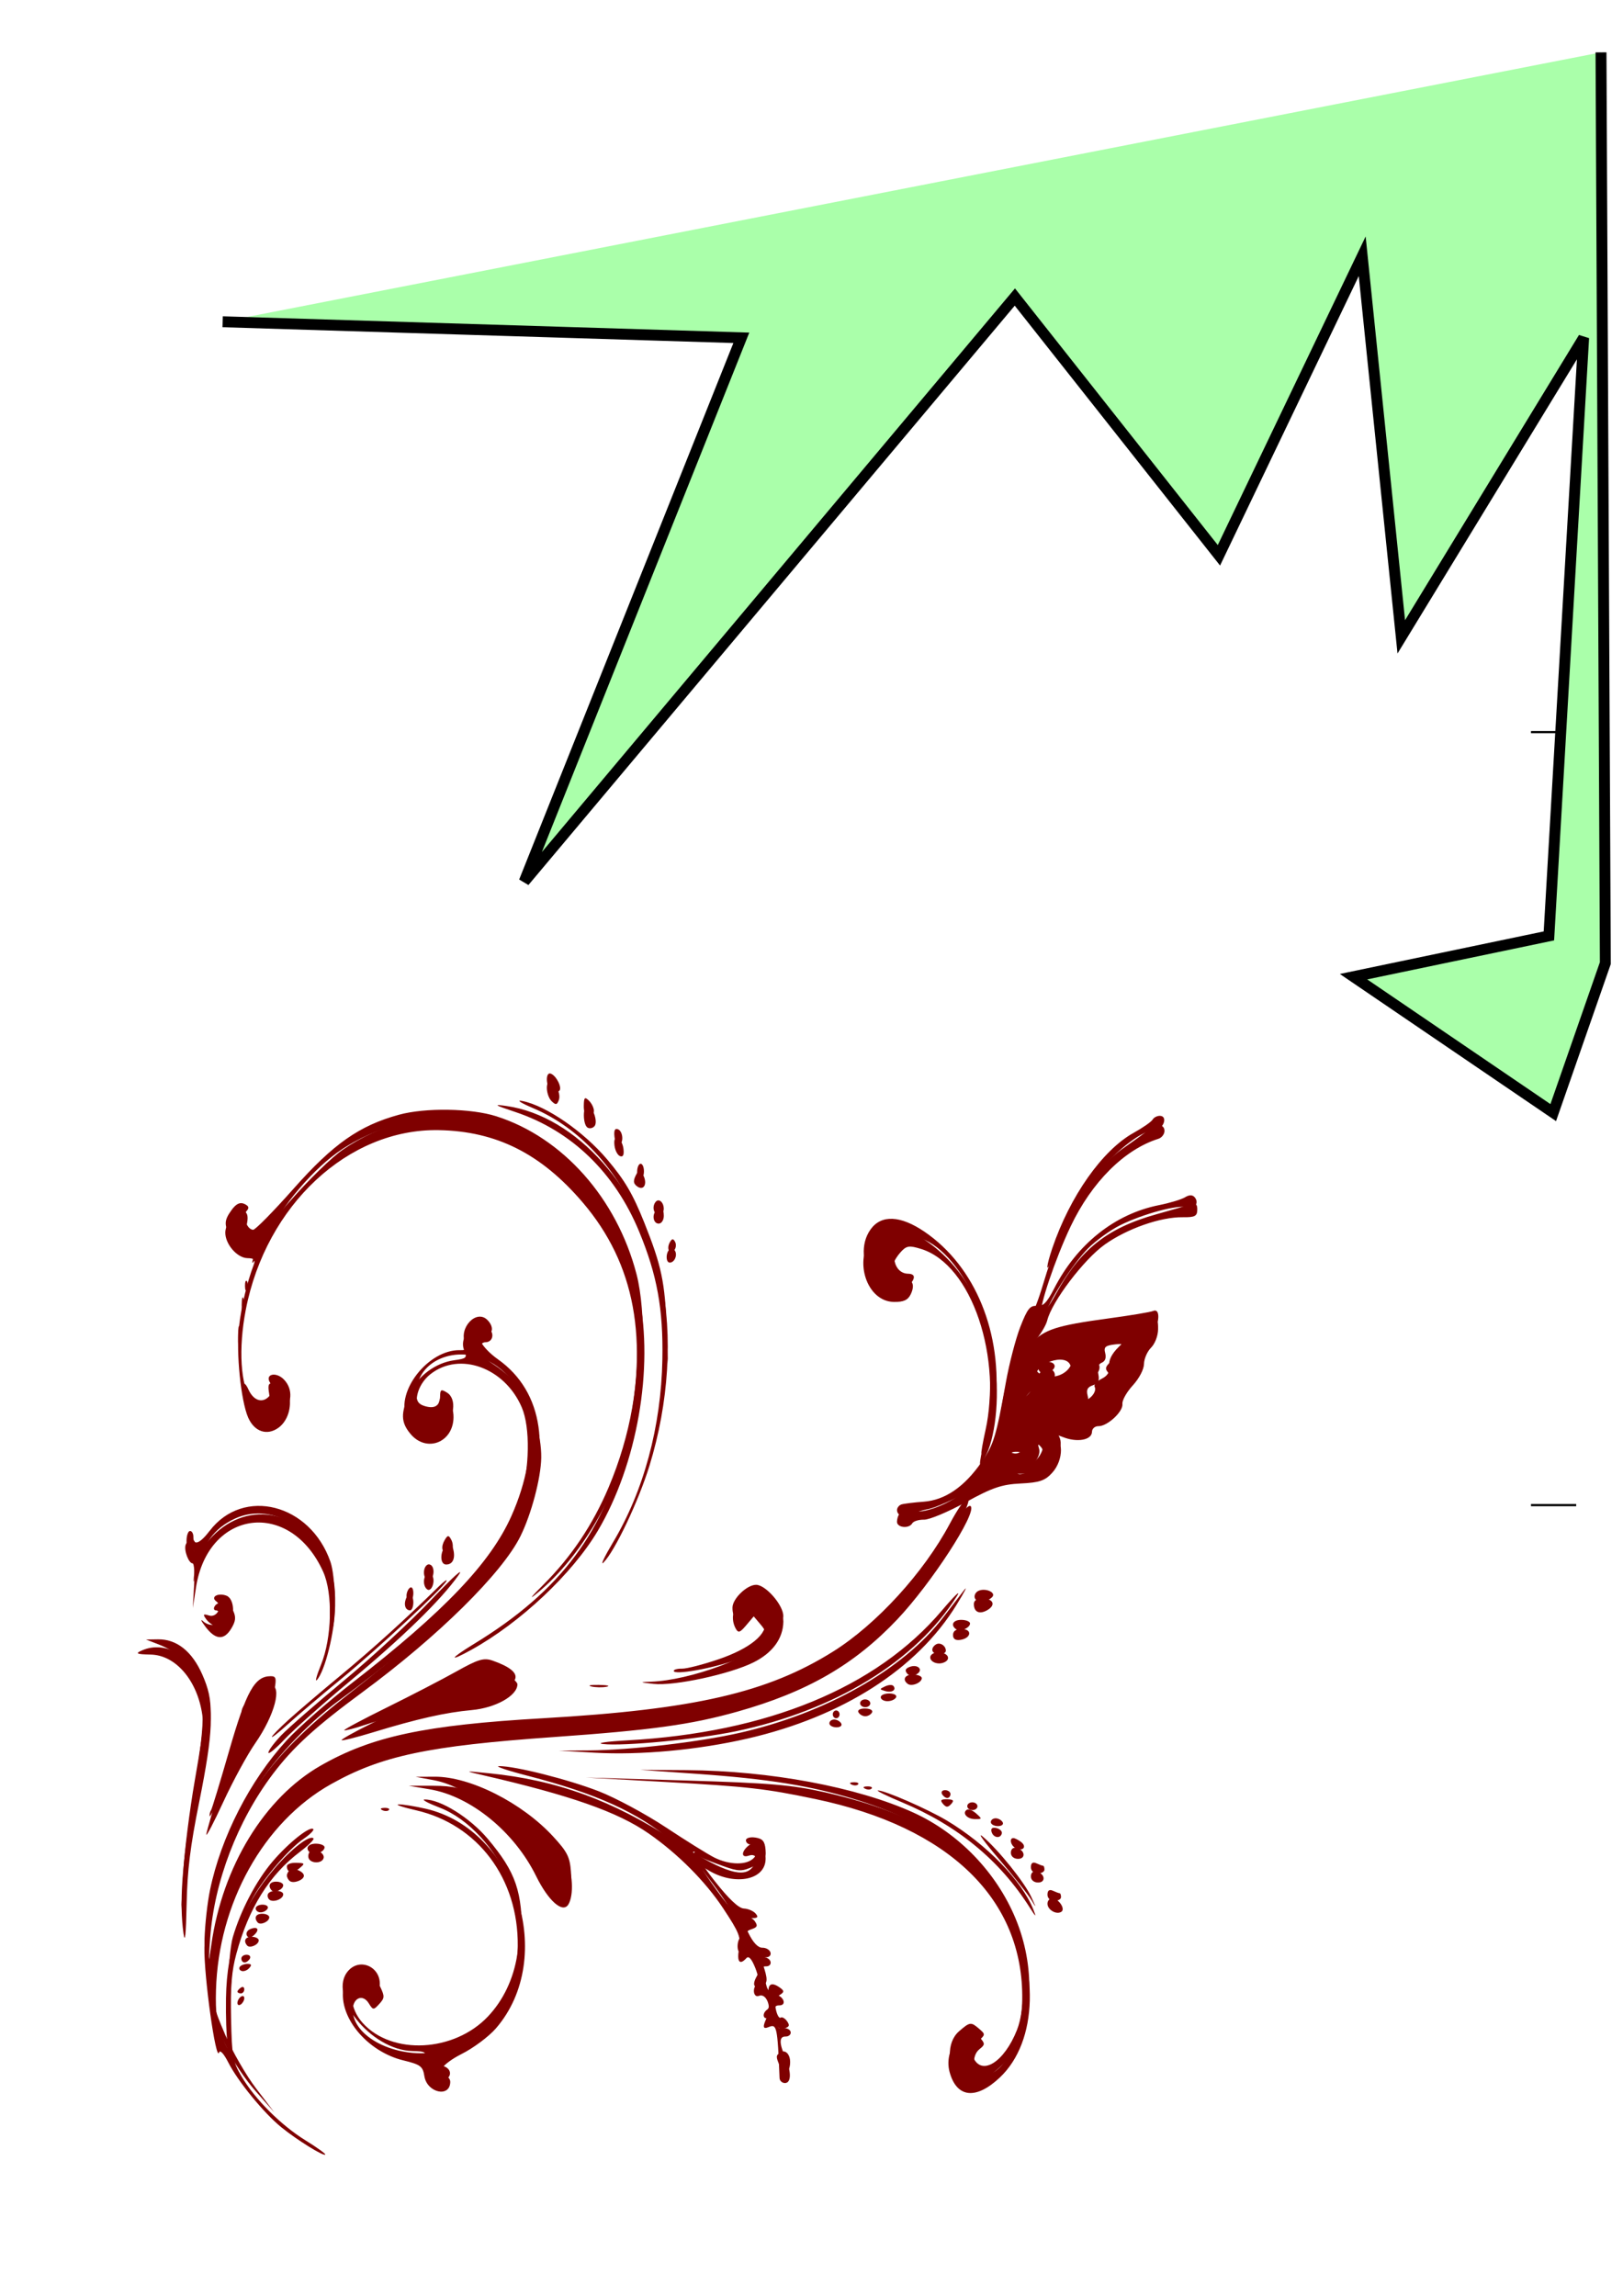 <?xml version="1.0"?><svg width="744.094" height="1052.362" xmlns="http://www.w3.org/2000/svg">
 <title>gty</title>
 <defs>
  <filter id="svg_2_blur" x="-50%" y="-50%" width="200%" height="200%">
   <feGaussianBlur stdDeviation="4.5"/>
  </filter>
 </defs>
 <g>
  <title>Layer 1</title>
  <path id="path3629" d="m722.628,335.593l-20.715,0" stroke-width="1px" stroke="#000000" fill-rule="evenodd" fill="none"/>
  <path d="m722.628,689.923l-20.715,0" id="path3631" stroke-width="1px" stroke="#000000" fill-rule="evenodd" fill="none"/>
  <g id="svg_1">
   <path d="m65.478,756.364c10.165,-4.223 22.225,2.38 27.95,15.304c4.805,10.848 4.36,22.271 -2.124,54.471c-4.107,20.398 -5.416,31.075 -5.743,46.85c-0.289,13.911 -0.743,18.156 -1.423,13.302c-1.962,-14.01 -0.739,-31.49 4.36,-62.323c3.23,-19.532 4.838,-33.717 4.275,-37.733c-2.227,-15.9 -12.183,-27.583 -23.698,-27.81c-6.675,-0.131 -7.334,-0.509 -3.597,-2.062zm19.634,-48.237c0.402,-1.214 1.702,-2.188 2.889,-2.165c1.278,0.025 1.775,1.122 1.22,2.69c-1.542,4.357 1.62,3.061 6.585,-2.699c16.236,-18.84 42.192,-14.571 53.469,8.794c3.81,7.893 4.509,11.326 4.368,21.437c-0.164,11.768 -4.622,29.82 -8.373,33.902c-0.934,1.016 -0.082,-2.12 1.892,-6.968c5.033,-12.364 5.513,-32.626 1.009,-42.638c-15.022,-33.396 -52.745,-28.73 -58.323,7.214l-1.456,9.381l0.59,-10.209c0.325,-5.614 0.032,-10.219 -0.651,-10.233c-1.828,-0.036 -4.065,-5.95 -3.218,-8.506zm8.065,35.07c1.468,1.331 3.736,1.977 5.04,1.435c2.679,-1.113 3.339,-6.41 0.804,-6.46c-0.907,-0.018 -1.204,-0.824 -0.66,-1.791c1.709,-3.037 6.852,-1.8 8.591,2.066c1.297,2.884 1.101,4.656 -0.881,7.981c-3.326,5.579 -7.28,5.331 -11.863,-0.744c-2.036,-2.699 -2.5,-3.818 -1.032,-2.488zm9.578,69.7c4.396,-14.089 8.031,-26.973 8.079,-28.633c0.102,-3.527 9.461,-11.901 13.217,-11.827c5.521,0.108 1.913,13.771 -7.037,26.644c-3.641,5.237 -10.218,17.322 -14.614,26.855c-4.397,9.533 -7.914,16.262 -7.816,14.953c0.098,-1.309 3.775,-13.905 8.17,-27.993zm-5.474,53.25c9.062,-36.886 25.456,-60.594 61.249,-88.577c51.768,-40.471 72.488,-63.705 80.005,-89.711c4.321,-14.952 4.616,-33.548 0.677,-42.748c-7.782,-18.178 -28.455,-25.722 -41.814,-15.259c-5.299,4.151 -7.786,11.354 -5.448,15.782c1.763,3.339 8.08,5.019 8.408,2.236c0.123,-1.043 0.411,-2.693 0.64,-3.666c0.229,-0.974 0.51,-2.195 0.625,-2.717c0.115,-0.52 1.598,-0.063 3.294,1.017c2.02,1.286 3.058,3.782 3.005,7.231c-0.174,11.513 -12.363,16.244 -19.655,7.629c-4.543,-5.367 -4.653,-9.683 -0.474,-18.645c3.73,-7.999 11.917,-14.069 20.52,-15.214c5.429,-0.722 5.971,-1.21 4.637,-4.176c-2.892,-6.432 3.971,-13.835 10.177,-10.976c3.795,1.749 3.316,6.933 -0.638,6.913c-1.271,-0.006 -2.543,1.24 -2.828,2.769c-0.332,1.785 2.213,4.546 7.11,7.715c4.195,2.714 9.723,7.754 12.284,11.201c5.081,6.839 9.238,21.13 9.084,31.237c-0.141,9.337 -4.537,25.92 -9.553,36.039c-8.377,16.901 -37.778,45.918 -72.287,71.341c-21.777,16.044 -31.959,25.348 -41.278,37.717c-16.169,21.462 -26.781,49.236 -28.667,75.031c-0.571,7.805 -0.662,11.798 -0.202,8.875c3.885,-24.717 13.342,-47.643 25.745,-62.411c24.956,-29.714 55.958,-40.045 131.391,-43.783c59.694,-2.959 90.869,-9.599 120.318,-25.629c22.846,-12.436 45.57,-34.858 58.601,-57.825c6.831,-12.039 11.68,-18.472 12.866,-17.071c2.746,3.244 -18.075,35.3 -33.598,51.727c-19.728,20.878 -41.434,33.406 -73.483,42.411c-21.199,5.956 -39.325,8.463 -84.076,11.624c-57.791,4.082 -78.969,8.564 -102.233,21.637c-30.838,17.327 -51.578,54.539 -52.66,94.484c-0.28,10.351 0.373,15.123 2.926,21.387c2.555,6.267 3.08,6.871 2.356,2.712c-0.512,-2.943 -0.825,-12.147 -0.697,-20.454c0.37,-23.91 7.108,-41.866 22.406,-59.717c7.626,-8.898 16.142,-15.414 17.715,-13.556c0.402,0.474 -2.374,3.21 -6.166,6.08c-14.068,10.641 -23.5,25.75 -29.206,46.786c-2.157,7.954 -2.726,14.894 -2.419,29.541c0.368,17.552 0.765,19.767 4.783,26.634c6.09,10.408 18.084,22.397 29.392,29.377c5.252,3.242 9.305,6.163 9.008,6.49c-0.786,0.867 -12.959,-6.703 -20.13,-12.518c-8.01,-6.494 -19.921,-21.048 -24.34,-29.74c-2.028,-3.988 -3.783,-5.893 -4.197,-4.555c-1.447,4.682 -7.022,-35.198 -6.728,-48.124c0.167,-7.329 1.766,-19.278 3.553,-26.554l0,0zm8.965,-307.963c4.775,-4.763 8.187,-3.663 7.052,2.273c-0.726,3.801 -0.291,5.369 1.753,6.311c2.066,0.951 6.368,-2.933 17.917,-16.181c8.359,-9.589 19.216,-20.182 24.125,-23.54c36.232,-24.782 80.377,-18.586 110.798,15.551c13.042,14.634 20.673,30.239 25.029,51.181c6.922,33.269 -0.801,77.474 -18.856,107.932c-11.659,19.669 -35.521,42.121 -57.959,54.533c-10.707,5.923 -9.944,4.1 1.102,-2.632c39.964,-24.359 60.483,-51.894 70.031,-93.975c10.346,-45.594 3.933,-80.271 -20.047,-108.408c-19.097,-22.407 -39.619,-32.718 -66.066,-33.194c-41.448,-0.746 -79.146,34.351 -88.445,82.342c-3.451,17.811 -2.402,34.785 2.571,41.619c4.675,6.424 9.396,4.746 8.175,-2.904c-0.761,-4.77 -0.446,-5.314 3.038,-5.245c7.996,0.158 8.836,15.11 1.159,20.637c-5.223,3.759 -11.039,1.769 -13.867,-4.746c-3.319,-7.646 -5.549,-29.672 -4.198,-41.47c1.078,-9.41 3.692,-20.442 6.727,-28.388c0.944,-2.472 0.382,-3.102 -2.819,-3.166c-4.772,-0.094 -10.253,-6.461 -10.172,-11.813c0.032,-2.108 1.359,-5.13 2.95,-6.716l0,0zm3.796,343.244c0.635,-0.7 2.229,-1.252 3.542,-1.226c1.753,0.034 1.919,0.563 0.625,1.989c-0.969,1.069 -2.563,1.62 -3.543,1.227c-0.979,-0.394 -1.261,-1.29 -0.625,-1.99zm0.407,13.82c0.866,-0.587 1.562,-0.267 1.547,0.71c-0.015,0.977 -0.735,2.257 -1.601,2.844c-0.866,0.587 -1.562,0.267 -1.547,-0.71c0.015,-0.977 0.735,-2.257 1.601,-2.844zm5.088,-27.449c1.713,0.034 3.103,0.776 3.09,1.648c-0.03,1.998 -4.109,3.78 -5.334,2.332c-1.842,-2.176 -0.791,-4.04 2.244,-3.98zm4.833,-10.569c1.713,0.033 3.103,0.775 3.09,1.648c-0.03,1.997 -4.109,3.78 -5.334,2.332c-1.842,-2.176 -0.791,-4.041 2.244,-3.98zm8.638,-81.852c3.264,-3.409 16.22,-14.714 28.791,-25.121c12.57,-10.408 30.671,-27.167 40.222,-37.243c9.668,-10.199 15.049,-15.03 12.139,-10.896c-7.907,11.227 -25.492,28.368 -50.02,48.757c-12.146,10.096 -25.467,21.941 -29.603,26.322c-4.135,4.382 -7.507,7.16 -7.492,6.173c0.015,-0.986 2.698,-4.583 5.962,-7.992zm-5.926,72.455c1.58,-1.741 6.796,-1.352 6.768,0.506c-0.035,2.322 -5.031,4.017 -6.55,2.222c-0.715,-0.844 -0.813,-2.072 -0.217,-2.729zm9.912,-10.695c1.754,-1.19 6.359,0.768 6.33,2.692c-0.029,1.923 -4.691,3.698 -6.408,2.44c-0.771,-0.565 -1.391,-1.732 -1.378,-2.594c0.013,-0.863 0.668,-2.004 1.456,-2.538zm9.394,-8.644c2.213,-1.501 6.669,0.963 5.95,3.29c-0.808,2.615 -6.163,2.466 -6.894,-0.192c-0.313,-1.138 0.111,-2.532 0.945,-3.098zm27.312,-58.169c7.486,-3.693 22.152,-11.197 32.593,-16.675c10.44,-5.478 19.78,-9.944 20.756,-9.926c3.932,0.078 14.206,6.153 14.172,8.38c-0.078,5.204 -9.996,10.767 -20.977,11.767c-12.026,1.095 -25.001,4.023 -45.276,10.214c-7.594,2.319 -14.048,3.932 -14.343,3.585c-0.294,-0.347 5.59,-3.653 13.076,-7.346zm-10.158,116.213c3.965,-3.625 12.208,-1.311 14.772,4.148c2.09,4.448 2.05,5.158 -0.446,7.909c-2.599,2.866 -2.849,2.848 -4.817,-0.338c-2.701,-4.371 -7.211,-2.551 -7.294,2.945c-0.187,12.386 19.49,22.423 38.153,19.462c22.12,-3.51 37.18,-23.067 37.46,-48.643c0.337,-30.875 -18.276,-55.723 -46.6,-62.211c-6.179,-1.415 -9.786,-2.631 -8.015,-2.702c1.771,-0.071 7.365,0.822 12.43,1.984c41.433,9.506 60.214,68.287 32.171,100.688c-3.227,3.728 -10.281,8.996 -15.676,11.706c-9.097,4.571 -13.208,10.157 -7.554,10.269c1.285,0.025 2.318,1.198 2.297,2.606c-0.111,7.297 -10.638,4.946 -11.849,-2.647c-0.733,-4.592 -1.718,-5.327 -9.794,-7.306c-15.145,-3.712 -27.763,-17.545 -27.583,-30.243c0.043,-3.057 1.098,-6.489 2.344,-7.629zm16.727,-77.831c1.643,-0.045 2.556,0.393 2.029,0.973c-0.526,0.581 -1.87,0.617 -2.987,0.082c-1.234,-0.592 -0.858,-1.006 0.957,-1.055zm9.704,-95.484c1.155,-3.484 3.591,-2.517 3.532,1.403c-0.03,1.954 -0.713,3.541 -1.519,3.525c-1.993,-0.04 -2.899,-2.257 -2.013,-4.928zm12.729,85.348c8.9,-0.003 13.848,1.138 23.706,5.465c14.803,6.497 33.113,20.412 37.117,28.204c3.064,5.965 3.619,16.33 1.105,20.648c-2.543,4.368 -9.185,-1.424 -14.858,-12.957c-9.97,-20.267 -29.964,-36.573 -48.729,-39.74l-9.588,-1.618l11.247,-0.003zm49.793,31.861c2.526,2.859 4.6,4.799 4.607,4.311c0.007,-0.489 -2.054,-3.228 -4.58,-6.088c-2.526,-2.86 -4.6,-4.8 -4.607,-4.311c-0.007,0.488 2.053,3.228 4.58,6.088zm-52.669,-128.936c0.806,-0.547 1.913,-0.133 2.461,0.917c1.385,2.658 -0.556,7.511 -2.448,6.124c-1.948,-1.428 -1.956,-5.724 -0.012,-7.042zm8.742,-13.11c1.785,-1.632 2.428,-1.309 3.191,1.607c1.135,4.34 -0.184,7.216 -3.285,7.154c-2.885,-0.057 -2.821,-6.097 0.094,-8.761zm19.576,104.44c31.126,3.121 56.654,12.405 85.106,30.952c20.448,13.329 30.478,17.063 34.922,12.999c3.697,-3.38 3.122,-7.539 -0.854,-6.185c-3.89,1.325 -3.455,-2.339 0.614,-5.157c3.615,-2.503 7.686,1.978 7.008,7.713c-1.066,9.025 -14.844,11.126 -26.387,4.023c-4.163,-2.562 -3.667,-1.433 4.12,9.383c6.512,9.044 9.738,12.187 12.2,11.888c1.84,-0.224 4.162,0.753 5.159,2.174c1.456,2.074 1.193,2.793 -1.335,3.654c-2.988,1.018 -3.029,1.37 -0.812,6.921c1.557,3.897 3.402,5.828 5.53,5.789c1.756,-0.032 3.483,0.947 3.837,2.175c0.354,1.229 -0.541,2.211 -1.989,2.183c-1.896,-0.038 -2.331,0.824 -1.557,3.08c0.591,1.722 1.396,4.493 1.789,6.156c0.393,1.663 2.162,3.298 3.93,3.632c3.919,0.741 5.478,5.096 1.797,5.023c-1.761,-0.035 -2.333,0.886 -1.73,2.777c0.497,1.557 0.886,3.964 0.864,5.349c-0.021,1.386 0.489,2.436 1.133,2.333c2.862,-0.458 5.055,0.451 5.03,2.087c-0.015,0.977 -1.078,1.756 -2.363,1.731c-2.955,-0.058 -2.999,2.992 -0.134,9.532c2.881,6.579 2.797,11.849 -0.189,11.79c-1.284,-0.025 -2.376,-1.047 -2.425,-2.27c-0.96,-23.658 -1.238,-24.954 -5.023,-23.381c-2.715,1.128 -2.878,-0.181 -0.601,-4.84c2.134,-4.367 -0.491,-10.865 -3.829,-9.478c-2.599,1.08 -3.241,-3.858 -0.724,-5.565c0.916,-0.621 0.533,-3.503 -0.965,-7.251c-1.673,-4.188 -3.007,-5.644 -4.084,-4.457c-3.071,3.386 -4.43,1.663 -3.363,-4.262c0.958,-5.317 0.159,-7.357 -7.297,-18.626c-8.155,-12.327 -20.701,-24.931 -34.084,-34.239c-14.264,-9.921 -35.838,-17.498 -76.421,-26.837c-8.359,-1.924 -8.294,-1.941 3.127,-0.795zm8.062,-305.855c32.122,4.585 61.989,38.169 70.882,79.705c5.475,25.571 3.547,56.369 -5.333,85.21c-5.01,16.271 -15.892,39.186 -21.055,44.336c-1.588,1.583 0.368,-2.567 4.344,-9.223c14.102,-23.602 22.071,-53.129 22.638,-83.875c0.425,-23.102 -2.41,-38.688 -10.664,-58.627c-11.205,-27.067 -31.031,-46.19 -56.809,-54.795c-9.676,-3.229 -10.255,-3.625 -4.003,-2.732zm19.911,-11.058c2.503,0.049 5.144,5.349 4.115,8.257c-0.822,2.325 -1.448,2.444 -3.299,0.628c-2.461,-2.415 -3.06,-8.93 -0.816,-8.885zm18.142,306.445c18.734,-0.131 50.115,-3.798 68.859,-8.047c39.522,-8.959 74.976,-29.034 93.171,-52.757c3.473,-4.53 7.835,-10.205 9.69,-12.612c1.856,-2.407 0.285,0.642 -3.492,6.777c-18.075,29.361 -52.236,51.201 -95.731,61.204c-22.821,5.249 -49.29,7.692 -70.187,6.48l-16.34,-0.948l14.029,-0.098zm-1.04,-295.444c2.522,0.05 5.109,7.359 3.308,9.344c-0.876,0.966 -2.346,1.204 -3.267,0.528c-2.071,-1.518 -2.106,-9.913 -0.041,-9.872zm5.379,265.422c3.854,0.076 5.425,0.454 3.492,0.839c-1.934,0.385 -5.087,0.324 -7.007,-0.138c-1.92,-0.461 -0.338,-0.776 3.515,-0.701zm39.832,43.817c38.431,1.149 48.84,2.032 63.777,5.413c42.127,9.534 68.48,25.682 82.18,50.353c16.413,29.558 15.554,63.822 -2.015,80.391c-10.928,10.306 -19.781,9.331 -23.014,-2.534c-3.061,-11.234 7.642,-23.18 14.02,-15.647c2.285,2.699 2.257,3.107 -0.358,5.211c-3.834,3.084 -2.966,10.793 1.302,11.576c8.976,1.646 18.052,-15.288 18.339,-34.215c0.697,-46.054 -33.425,-79.182 -94.806,-92.042c-22.948,-4.808 -30.955,-5.72 -68.78,-7.834l-36.571,-2.044l45.926,1.373zm-31.106,-294.357c1.136,0.452 2.272,2.652 2.525,4.889c0.312,2.764 -0.203,3.804 -1.607,3.245c-1.136,-0.452 -2.272,-2.652 -2.524,-4.889c-0.312,-2.763 0.203,-3.803 1.607,-3.245zm8.701,15.987c1.125,-1.952 1.735,-1.697 3.076,1.286c1.763,3.921 -0.116,6.863 -3.023,4.732c-1.878,-1.375 -1.89,-2.829 -0.053,-6.017zm6.414,233.082c18.045,-0.622 47.828,-11.673 51.927,-19.267c1.269,-2.351 0.906,-3.93 -1.579,-6.865l-3.227,-3.812l-3.445,4.076c-2.917,3.451 -3.663,3.666 -4.868,1.406c-3.787,-7.105 1.644,-15.94 9.701,-15.781c5.561,0.11 12.282,7.102 12.197,12.69c-0.118,7.753 -4.929,14.332 -13.673,18.693c-10.827,5.401 -36.382,10.906 -45.774,9.862c-6.627,-0.737 -6.722,-0.812 -1.259,-1.001zm2.296,-215.933c2.008,-2.213 3.651,-1.099 3.598,2.441c-0.03,1.975 -1.092,3.533 -2.389,3.507c-2.371,-0.047 -3.137,-3.822 -1.208,-5.949zm6.374,17.68c0.806,-0.547 1.893,-0.173 2.416,0.831c1.116,2.143 -0.39,5.354 -2.493,5.312c-1.895,-0.037 -1.834,-4.847 0.077,-6.143zm75.405,215.588c1.234,0.024 2.665,0.852 3.179,1.841c0.514,0.988 -0.508,1.767 -2.271,1.732c-1.763,-0.035 -3.194,-0.863 -3.179,-1.84c0.015,-0.977 1.037,-1.757 2.271,-1.733zm8.872,28.754c1.643,-0.044 2.556,0.393 2.03,0.974c-0.527,0.581 -1.87,0.617 -2.987,0.081c-1.234,-0.592 -0.858,-1.006 0.957,-1.055zm8.387,-249.955c4.818,-6.174 11.595,-6.207 21.872,-0.108c23.927,14.2 37.781,45.783 35.057,79.921c-0.617,7.73 -2.287,15.301 -4.293,19.466c-3.908,8.111 -4.059,6.786 -0.84,-7.354c8.347,-36.66 -6.046,-79.21 -29.231,-86.415c-5.477,-1.702 -6.735,-1.516 -9.36,1.379c-1.669,1.839 -3.045,4.078 -3.058,4.976c-0.061,4.008 2.013,7.295 4.636,7.346c3.888,0.077 5.038,2.857 2.949,7.131c-1.285,2.629 -3.311,3.526 -7.773,3.438c-12.299,-0.242 -18.512,-18.82 -9.958,-29.779zm-3.072,216.15c2.321,0.046 3.651,0.837 3.088,1.838c-0.544,0.967 -1.958,1.739 -3.141,1.716c-1.184,-0.023 -2.573,-0.85 -3.087,-1.838c-0.533,-1.023 0.82,-1.761 3.141,-1.716zm0.887,35.706c1.643,-0.045 2.556,0.393 2.03,0.973c-0.527,0.581 -1.87,0.617 -2.986,0.081c-1.234,-0.592 -0.858,-1.006 0.957,-1.054zm4.891,1.867c2.9,-0.174 22.75,8.479 31.604,13.776c18.216,10.899 34.429,27.578 39.679,40.818c1.475,3.719 1.195,3.563 -1.651,-0.922c-13.767,-21.696 -33.129,-37.637 -58.657,-48.292c-6.958,-2.904 -11.898,-5.326 -10.977,-5.381zm5.322,-44.464c2.26,0.045 3.556,0.84 2.995,1.837c-0.544,0.966 -2.349,1.731 -4.011,1.698c-1.662,-0.033 -3.01,-0.86 -2.996,-1.836c0.015,-0.978 1.82,-1.742 4.012,-1.699zm4.529,-82.263c0.581,-0.64 3.917,-1.115 7.414,-1.056c7.749,0.131 20.549,-6.202 26.304,-13.014c6.079,-7.197 12.517,-22.126 12.626,-29.277c0.184,-12.166 11.129,-49.129 14.528,-49.062c0.648,0.012 2.89,-5.742 4.984,-12.788c9.348,-31.461 21.448,-51.807 37.41,-62.902c5.339,-3.712 10.567,-7.548 11.616,-8.524c2.854,-2.657 6.716,-2.054 6.67,1.04c-0.023,1.497 -1.274,3.109 -2.78,3.584c-15.628,4.922 -30.575,19.836 -40.247,40.161c-7.001,14.713 -14.643,37.366 -13.407,39.74c0.496,0.952 3.406,-2.856 6.466,-8.462c11.306,-20.707 23.601,-30.497 46.274,-36.842c6.452,-1.806 13.316,-3.776 15.252,-4.378c2.798,-0.87 3.51,-0.383 3.469,2.37c-0.044,2.886 -1.159,3.449 -6.671,3.373c-10.155,-0.142 -25.453,5.214 -35.725,12.506c-9.576,6.798 -24.28,26.191 -26.395,34.813c-0.597,2.432 -3.464,7.054 -6.37,10.272c-2.906,3.217 -5.297,6.677 -5.313,7.689c-0.015,1.011 1.412,-0.177 3.172,-2.641c4.398,-6.16 13.357,-9.312 34.433,-12.115c9.871,-1.313 19.531,-2.839 21.467,-3.389c3.07,-0.874 3.509,-0.331 3.44,4.26c-0.046,3.005 -1.436,6.615 -3.243,8.417c-1.74,1.735 -3.192,5.091 -3.228,7.458c-0.038,2.491 -2.209,6.637 -5.153,9.843c-2.798,3.046 -4.928,6.856 -4.732,8.466c0.426,3.491 -6.898,10.275 -11.005,10.194c-1.597,-0.032 -2.922,1.126 -2.944,2.574c-0.057,3.794 -6.788,5.024 -13.298,2.43c-3.082,-1.229 -6.032,-1.763 -6.554,-1.187c-0.522,0.576 0.143,1.069 1.479,1.095c5.46,0.108 5.547,10.485 0.138,16.447c-3.299,3.637 -5.836,4.498 -14.482,4.917c-8.67,0.42 -13.02,1.904 -25.17,8.589c-8.078,4.444 -16.677,8.041 -19.109,7.993c-2.431,-0.048 -4.866,0.704 -5.41,1.67c-1.464,2.601 -7.04,2.019 -6.998,-0.731c0.02,-1.303 0.511,-2.893 1.092,-3.533zm54.361,-24.239c1.438,-0.597 2.624,-1.8 2.637,-2.673c0.028,-1.858 -5.187,-2.248 -6.767,-0.506c-1.782,1.964 1.316,4.348 4.13,3.179zm5.538,4.732c5.212,-2.344 7.745,-8.029 5.007,-11.237c-1.34,-1.57 -1.542,-1.347 -0.827,0.914c1.113,3.518 -4.338,10.271 -8.23,10.195c-1.427,-0.028 -2.158,0.465 -1.624,1.095c0.534,0.631 3.087,0.196 5.674,-0.968zm-1.715,-31.081c1.286,-1.872 3.224,-4.021 4.306,-4.776c1.445,-1.008 1.308,-1.393 -0.519,-1.449c-1.367,-0.042 -3.274,1.708 -4.237,3.889c-2.442,5.533 -2.291,6.324 0.449,2.336zm9.731,-8.251c5.671,0.741 11.95,-4.738 10.53,-9.188c-1.959,-6.142 -16.895,-0.896 -15.92,5.591c0.279,1.857 2.277,3.19 5.39,3.597zm-1.493,-7.557c3.077,-1.278 5.977,1.499 4.432,4.244c-1.559,2.771 -7.127,2.233 -7.082,-0.683c0.021,-1.361 1.214,-2.964 2.651,-3.561zm10.379,23.385c1.243,-0.516 2.274,-1.923 2.293,-3.126c0.026,-1.702 -0.389,-1.723 -1.867,-0.093c-1.046,1.152 -3.339,2.16 -5.096,2.238c-2.756,0.124 -2.811,0.265 -0.392,1.031c1.542,0.488 3.82,0.466 5.062,-0.051zm10.136,-6.232c1.829,-1.071 3.074,-2.861 2.766,-3.979c-0.307,-1.117 1.267,-3.776 3.5,-5.908c3.148,-3.007 3.651,-4.367 2.238,-6.062c-1.413,-1.697 -0.724,-3.002 3.083,-5.839c6.943,-5.173 7.113,-7.491 0.496,-6.741c-4.596,0.521 -5.386,1.201 -4.652,4.008c0.565,2.159 0,3.747 -1.564,4.396c-1.655,0.688 -2.177,2.347 -1.61,5.124c0.638,3.132 0.046,4.377 -2.492,5.241c-2.456,0.837 -3.086,2.066 -2.399,4.689c0.708,2.707 0.066,3.794 -2.69,4.558c-1.991,0.552 -2.805,1.332 -1.81,1.733c0.995,0.4 3.306,-0.148 5.135,-1.22zm-80.524,122.834c2.141,0.042 3.882,0.791 3.869,1.664c-0.032,2.073 -4.609,3.95 -6.411,2.63c-2.715,-1.989 -1.306,-4.37 2.542,-4.294zm9.395,-9.793c3.218,-1.337 7.561,0.721 6.29,2.98c-0.548,0.974 -2.315,1.745 -3.926,1.713c-3.836,-0.076 -5.505,-3.388 -2.364,-4.693zm6.093,66.976c2.907,0.057 3.315,0.539 1.836,2.169c-1.478,1.629 -2.309,1.613 -3.737,-0.074c-1.428,-1.686 -1.006,-2.152 1.901,-2.095zm6.764,-78.072c4.878,0.096 4.281,4.259 -0.717,4.997c-2.251,0.333 -3.375,-0.435 -3.347,-2.288c0.027,-1.814 1.448,-2.761 4.064,-2.709zm2.254,82.873c0.752,-0.51 2.68,0.247 4.283,1.683c2.82,2.524 2.803,2.609 -0.497,2.599c-3.643,-0.011 -6.057,-2.741 -3.787,-4.282zm7.082,-96.908c5.071,0.1 6.357,3.03 2.358,5.372c-3.64,2.132 -6.255,0.913 -6.198,-2.886c0.023,-1.53 1.568,-2.53 3.84,-2.486zm6.495,105.294c1.592,0.382 2.708,1.48 2.479,2.44c-0.613,2.571 -3.944,2.054 -4.711,-0.731c-0.431,-1.565 0.348,-2.161 2.232,-1.709zm9.258,9.084c3.893,0.942 4.367,5.104 0.572,5.029c-1.912,-0.038 -3.226,-1.211 -3.201,-2.859c0.025,-1.654 1.098,-2.541 2.629,-2.17zm9.181,10.845c3.893,0.942 4.367,5.105 0.572,5.03c-1.912,-0.038 -3.226,-1.211 -3.201,-2.859c0.025,-1.655 1.098,-2.541 2.629,-2.17zm7.151,12.269c2.891,0.057 6.156,4.83 4.207,6.151c-2.26,1.533 -6.433,-0.895 -6.39,-3.719c0.02,-1.361 1.002,-2.456 2.183,-2.433z" id="path3466" fill="#7f0000"/>
   <path d="m72.395,751.441c8.614,-0.123 15.66,5.472 20.368,16.174c5.359,12.181 5.197,19.509 -1.143,51.706c-2.766,14.049 -5.812,32.323 -6.768,40.609l-1.739,15.065l0.916,-16.867c0.504,-9.277 2.853,-28.027 5.22,-41.666c5.294,-30.503 5.344,-33.163 0.837,-44.727c-3.793,-9.733 -8.454,-14.508 -17.64,-18.071l-5.528,-2.144l5.477,-0.078zm14.746,-49.663c0.856,0.017 1.539,1.23 1.517,2.696c-0.065,4.274 2.95,3.156 7.476,-2.772c15.462,-20.248 46.109,-12.4 55.352,14.174c2.336,6.716 2.736,26.297 0.653,31.997c-0.607,1.662 -1.015,-3.544 -0.905,-11.571c0.216,-15.847 -1.465,-21.502 -9.104,-30.62c-9.204,-10.986 -22.844,-14.827 -34.257,-9.648c-9.851,4.471 -15.309,12.096 -18.144,25.347c-1.122,5.246 -1.198,4.904 -0.496,-2.232c0.651,-6.619 0.334,-8.436 -1.477,-8.472c-1.422,-0.028 -2.28,-1.749 -2.239,-4.488c0.037,-2.443 0.768,-4.428 1.624,-4.411zm8.651,38.726c3.684,1.177 6.489,-4.176 3.381,-6.453c-2.817,-2.065 0.807,-4.093 4.665,-2.612c3.711,1.425 4.127,10.077 0.639,13.267c-2.576,2.355 -7.466,1.037 -10.106,-2.724c-1.413,-2.013 -1.14,-2.297 1.42,-1.479zm0.487,125.863c5.032,-24.301 18.324,-50.249 35.141,-68.599c5.346,-5.833 19.062,-17.854 30.481,-26.713c41.809,-32.436 63.015,-54.689 72.567,-76.147c14.01,-31.473 10.052,-59.844 -9.855,-70.642c-15.264,-8.279 -33.491,-0.627 -33.715,14.156c-0.056,3.716 0.842,5.183 3.713,6.066c4.732,1.455 7.098,-0.065 7.167,-4.603c0.045,-2.994 0.521,-3.214 3.229,-1.491c4.558,2.9 3.348,11.901 -2.211,16.448c-5.617,4.594 -13.573,2.183 -16.461,-4.989c-4.922,-12.222 10.118,-31.235 24.484,-30.952c3.169,0.062 3.603,-0.477 2.465,-3.062c-3.119,-7.088 5.041,-15.824 10.124,-10.838c3.068,3.009 2.739,6.75 -0.561,6.386c-5.779,-0.638 -2.665,5.931 5.601,11.814c20.744,14.764 24.779,42.524 10.713,73.7c-9.121,20.216 -39.281,49.937 -83.888,82.669c-14.947,10.968 -30.91,28.183 -39.518,42.619c-12.256,20.552 -20.532,49.147 -20.413,70.531l0.051,9.176l1.513,-10.571c5.13,-35.835 24.354,-67.283 50.129,-82.005c23.505,-13.426 47.704,-18.581 101.914,-21.708c69.416,-4.004 102.906,-11.707 133.034,-30.596c19.866,-12.455 41.534,-36.169 53.417,-58.46c7.35,-13.788 11.954,-16.483 5.997,-3.511c-16.25,35.386 -49.06,65.895 -85.169,79.196c-26.791,9.868 -49.895,13.89 -98.336,17.119c-57.896,3.859 -81.507,8.679 -105.422,21.522c-29.744,15.973 -50.554,51.545 -53.919,92.164c-1.125,13.584 -1.016,14.227 4.699,27.646c3.218,7.556 9.6,18.65 14.181,24.653l8.33,10.915l-8.581,-9.727c-4.72,-5.35 -10.453,-13.861 -12.742,-18.914c-2.289,-5.053 -4.607,-9.596 -5.152,-10.095c-2.096,-1.921 -5.801,-29.215 -5.511,-40.595c0.168,-6.568 1.294,-16.72 2.504,-22.562zm0.471,-36.576c0.361,-0.4 4.095,-12.657 8.299,-27.238c7.876,-27.319 11.703,-34.203 19.028,-34.22c2.491,-0.006 2.737,0.891 1.748,6.381c-1.622,9.006 -3.356,12.732 -10.568,22.708c-3.484,4.819 -9.234,15.103 -12.777,22.854c-3.544,7.751 -6.43,13.226 -6.414,12.167c0.016,-1.059 0.324,-2.252 0.685,-2.653zm16.068,-38.786c1.604,-2.083 9.43,-18.133 8.306,-17.034c-1.99,1.945 -8.711,14.275 -8.794,16.136c-0.04,0.895 0.18,1.299 0.489,0.898zm-6.557,-236.475c2.026,-2.756 3.805,-3.589 5.753,-2.691c2.082,0.959 2.355,1.811 1.045,3.256c-2.072,2.284 0.118,8.559 3.007,8.616c0.992,0.02 9.331,-8.456 18.532,-18.835c18.245,-20.582 30.149,-28.933 48.331,-33.905c12.087,-3.306 33.049,-2.974 44.605,0.705c30.47,9.702 55.253,37.604 64.294,72.387c4.475,17.217 3.882,50.433 -1.269,71.071c-7.467,29.918 -24.203,58.455 -43.875,74.812c-4.488,3.732 -3.684,2.57 2.482,-3.589c12.717,-12.701 22.579,-27.394 29.79,-44.385c20.581,-48.493 16.891,-101.258 -9.336,-133.505c-30.093,-37 -75.695,-45.812 -112.641,-21.767c-12.833,8.352 -28.035,26.135 -35.113,41.075c-3.053,6.444 -5.793,11.429 -6.089,11.079c-0.297,-0.35 0.261,-2.273 1.238,-4.273c1.641,-3.358 1.433,-3.565 -2.718,-2.702c-3.626,0.754 -5.127,-0.016 -7.765,-3.984c-3.999,-6.012 -4.044,-8.232 -0.27,-13.365zm3.611,53.916c0.364,1.706 0.33,4.905 -0.076,7.108c-0.406,2.203 -0.704,0.807 -0.662,-3.103c0.042,-3.91 0.374,-5.712 0.738,-4.005zm-3.116,279.455c3.637,-12.324 10.694,-25.751 18.16,-34.55c7.294,-8.596 17.312,-16.565 18.725,-14.895c0.421,0.497 -1.649,2.541 -4.6,4.543c-6.428,4.36 -18.037,17.828 -22.945,26.619c-6.476,11.601 -8.883,21.477 -10.297,42.26l-1.389,20.413l0.13,-18.66c0.075,-10.681 1.022,-21.683 2.216,-25.729zm4.827,-292.765c0.408,1.211 0.398,3.611 -0.023,5.332c-0.421,1.721 -0.755,0.73 -0.742,-2.203c0.013,-2.932 0.357,-4.341 0.765,-3.129zm1.596,-7.896c0.508,0.601 0.541,2.134 0.071,3.408c-0.519,1.408 -0.881,0.979 -0.924,-1.092c-0.039,-1.874 0.345,-2.917 0.853,-2.316zm0.754,49.745c2.474,5.425 6.902,6.499 9.975,2.419c1.571,-2.086 1.591,-3.18 0.096,-5.309c-2.949,-4.201 2.558,-5.613 6.297,-1.614c4.087,4.369 3.679,10.83 -1.008,15.998c-6.361,7.012 -13.104,4.502 -16.462,-6.13c-2.252,-7.128 -1.46,-10.983 1.102,-5.363zm-3.485,274.095c0.866,-0.587 1.561,-0.221 1.545,0.814c-0.016,1.035 -0.729,1.868 -1.586,1.851c-0.856,-0.017 -1.552,-0.383 -1.545,-0.814c0.006,-0.431 0.72,-1.264 1.586,-1.851zm2.656,-15.056c1.335,0.026 1.982,0.839 1.438,1.806c-0.544,0.967 -1.649,1.745 -2.454,1.729c-0.806,-0.016 -1.453,-0.829 -1.438,-1.806c0.015,-0.977 1.119,-1.755 2.454,-1.729zm1.612,-11.753c3.448,-1.432 4.489,0.237 1.724,2.766c-1.557,1.423 -2.576,1.478 -3.254,0.176c-0.543,-1.043 0.146,-2.366 1.531,-2.942zm5.745,-11.208c1.763,0.035 2.761,0.854 2.217,1.821c-0.544,0.967 -1.999,1.738 -3.233,1.714c-1.234,-0.024 -2.232,-0.844 -2.217,-1.821c0.015,-0.977 1.47,-1.748 3.233,-1.714zm11.703,-84.611c4.126,-3.751 14.954,-12.986 24.063,-20.522c14.58,-12.063 30.091,-26.116 44.857,-40.637c2.526,-2.484 4.129,-3.618 3.561,-2.519c-1.815,3.515 -31.335,30.946 -48.446,45.018c-9.108,7.49 -19.936,16.687 -24.062,20.438c-4.126,3.751 -7.495,6.419 -7.488,5.931c0.007,-0.489 3.389,-3.957 7.515,-7.708zm-5.405,74.071c1.713,0.034 3.103,0.775 3.09,1.648c-0.03,1.998 -4.109,3.781 -5.334,2.332c-1.842,-2.176 -0.791,-4.04 2.244,-3.98zm9.087,-8.651c4.056,0.134 4.124,0.272 1.288,2.635c-3.014,2.511 -5.642,1.993 -5.595,-1.104c0.014,-0.92 1.952,-1.609 4.306,-1.531zm9.089,-8.764c2.141,0.042 3.882,0.791 3.869,1.663c-0.031,2.073 -4.609,3.951 -6.41,2.631c-2.715,-1.99 -1.306,-4.37 2.542,-4.294zm32.453,-62.442c11.023,-5.435 25.361,-12.863 31.862,-16.506c9.994,-5.6 12.56,-6.366 16.601,-4.957c7.816,2.726 11.342,5.58 10.351,8.379c-1.553,4.391 -10.904,9.569 -17.06,9.448c-6.501,-0.128 -37.036,6.714 -51.51,11.542c-5.129,1.711 -9.542,2.855 -9.806,2.543c-0.264,-0.312 8.538,-5.015 19.561,-10.45zm43.345,-11.701c3.135,-0.607 5.394,-1.466 5.02,-1.908c-0.374,-0.442 -3.245,-0.306 -6.38,0.301c-3.135,0.607 -5.394,1.466 -5.02,1.908c0.374,0.442 3.245,0.307 6.38,-0.301zm-60.993,132.328c5.629,-6.205 15.325,-1.319 14.32,7.216c-0.628,5.335 -4.546,8.545 -4.472,3.664c0.028,-1.816 -1.337,-2.84 -3.85,-2.89c-5.929,-0.117 -5.585,9.252 0.59,16.067c13.428,14.818 41.897,13.321 57.369,-3.017c14.281,-15.08 18.159,-39.186 9.827,-61.092c-5.944,-15.628 -18.842,-29.623 -31.921,-34.638c-5.3,-2.032 -8.437,-3.716 -6.969,-3.742c7.241,-0.128 20.852,8.35 29.046,18.092c12.899,15.336 15.891,24.127 15.585,45.786c-0.228,16.144 -0.649,18.511 -4.598,25.882c-5.563,10.383 -13.677,18.195 -24.118,23.22c-9.621,4.63 -12.053,7.664 -7.35,9.167c4.178,1.335 4.143,5.391 -0.058,6.822c-4.58,1.56 -9.626,-4.142 -8.37,-9.459c0.887,-3.755 0.461,-4.069 -5.689,-4.207c-19.157,-0.428 -39.366,-25.822 -29.342,-36.871zm28.247,-175.532c0.866,-0.587 1.549,0.579 1.518,2.591c-0.03,2.012 -0.756,3.645 -1.612,3.628c-0.856,-0.017 -1.54,-1.183 -1.518,-2.591c0.021,-1.408 0.747,-3.041 1.612,-3.628zm11.254,86.647c16.275,-0.095 40.108,11.927 54.376,27.429c6.492,7.053 7.658,9.376 8.152,16.24c0.317,4.405 -0.148,9.195 -1.034,10.644c-2.47,4.039 -9.403,-1.636 -13.685,-11.203c-8.605,-19.226 -30.688,-38.258 -48.166,-41.512l-8.317,-1.548l8.674,-0.051zm55.881,41.712c1.375,2.444 2.513,3.504 2.531,2.354c0.017,-1.149 -3.582,-6.441 -7.999,-11.761c-4.417,-5.32 -5.556,-6.379 -2.531,-2.355c3.025,4.024 6.624,9.317 7.999,11.761zm-59.298,-138.793c0.806,-0.547 1.913,-0.134 2.46,0.918c1.384,2.658 -0.556,7.511 -2.448,6.124c-1.948,-1.428 -1.955,-5.723 -0.012,-7.042zm8.094,-11.469c1.34,-2.246 1.775,-2.262 2.947,-0.103c1.663,3.062 0.296,7.675 -2,6.751c-2.377,-0.957 -2.756,-3.616 -0.948,-6.648zm24.882,103.702c7.329,-0.063 31.69,6.08 45.703,11.525c7.703,2.993 21.571,10.45 30.819,16.571c9.248,6.121 19.227,12.335 22.176,13.81c7.031,3.516 15.035,3.571 18.162,0.125c2.756,-3.038 2.038,-6.038 -1.46,-6.106c-1.234,-0.024 -2.231,-0.897 -2.215,-1.939c0.016,-1.042 1.952,-1.604 4.302,-1.248c3.366,0.509 4.363,1.695 4.695,5.583c0.362,4.241 -0.414,5.315 -5.516,7.63c-5.301,2.406 -6.773,2.398 -13.734,-0.069c-4.288,-1.52 -9.188,-3.445 -10.889,-4.279c-1.701,-0.834 1.343,4.116 6.763,11c6.528,8.291 11.062,12.568 13.431,12.669c1.967,0.084 4.404,1.132 5.417,2.329c1.435,1.696 0.904,2.157 -2.409,2.092l-4.251,-0.084l3.313,6.84c2.144,4.426 4.405,6.823 6.405,6.792c1.701,-0.027 3.382,0.957 3.735,2.186c0.354,1.229 -0.541,2.211 -1.989,2.182c-1.896,-0.037 -2.331,0.824 -1.557,3.08c2.397,6.983 2.346,8.929 -0.259,10.012c-3.76,1.562 -4.806,-0.296 -2.475,-4.397c1.594,-2.804 1.527,-4.478 -0.355,-8.813c-2.249,-5.181 -5.329,-7.26 -5.384,-3.634c-0.015,0.977 -0.728,1.763 -1.584,1.746c-2.195,-0.043 -1.846,-6.701 0.393,-7.504c2.308,-0.828 -4.862,-13.434 -15.356,-27.001c-4.203,-5.434 -7.126,-10.51 -6.495,-11.279c0.631,-0.769 0.295,-0.863 -0.747,-0.208c-1.047,0.659 -5.286,-1.693 -9.48,-5.258c-15.432,-13.119 -34.629,-21.822 -65.987,-29.915c-9.386,-2.422 -15.314,-4.42 -13.172,-4.438zm10.848,-304.845c10.887,2.226 27.921,13.982 38.69,26.704c8.07,9.533 11.79,15.86 17.03,28.967c7.935,19.847 9.54,27.475 10.274,48.833l0.55,16.007l-1.299,-14.245c-1.925,-21.108 -4.892,-33.969 -11.615,-50.333c-10.182,-24.786 -27.61,-43.629 -48.652,-52.603c-6.168,-2.631 -8.197,-3.988 -4.978,-3.33zm12.929,-12.561c2.517,1.013 5.196,6.377 3.899,7.807c-0.585,0.645 -2.138,0.678 -3.451,0.073c-2.761,-1.272 -3.2,-8.988 -0.448,-7.88zm17.446,12.384c1.266,1.242 2.285,3.359 2.265,4.706c-0.02,1.346 -1.088,2.427 -2.373,2.402c-1.482,-0.029 -2.31,-1.748 -2.265,-4.706c0.06,-3.94 0.426,-4.311 2.373,-2.402zm17.364,293.225c64.315,-3.519 114.399,-24.138 144.346,-59.424c5.913,-6.967 9.048,-9.974 6.967,-6.68c-18.841,29.808 -55.909,52.451 -101.409,61.945c-17.641,3.681 -51.453,6.918 -60.832,5.824c-3.42,-0.399 1.497,-1.148 10.928,-1.664zm-4.065,-280.127c2.399,0.966 2.72,6.557 0.412,7.168c-0.86,0.227 -1.769,-1.479 -2.02,-3.793c-0.313,-2.884 0.193,-3.945 1.609,-3.375zm10.405,15.807c0.856,0.017 1.533,1.63 1.503,3.584c-0.03,1.955 -0.755,3.54 -1.611,3.523c-0.856,-0.017 -1.533,-1.63 -1.503,-3.584c0.03,-1.954 0.755,-3.54 1.611,-3.523zm21.144,277.971c38.126,0.255 78.103,7.731 103.854,19.422c20.784,9.436 38.1,27.393 46.908,48.646c9.001,21.719 8.263,46.547 -1.84,61.897c-2.499,3.796 -7.804,8.795 -11.79,11.108l-7.247,4.206l-4.291,-3.775c-6.286,-5.53 -6.682,-16.694 -0.773,-21.811c5.017,-4.346 5.455,-4.397 9.292,-1.078c2.878,2.49 2.858,2.638 -0.778,5.88c-3.193,2.848 -3.477,3.889 -1.969,7.241c3.859,8.581 14.183,2.07 19.999,-12.611c3.92,-9.896 3.823,-29.108 -0.213,-41.985c-9.539,-30.435 -33.501,-51.24 -73.137,-63.5c-20.962,-6.484 -40.386,-9.638 -73.801,-11.982l-25.672,-1.801l21.458,0.143zm-14.18,-260.604c1.478,-1.63 3.67,0.418 3.625,3.387c-0.021,1.408 -1.09,2.54 -2.374,2.514c-2.345,-0.046 -3.144,-3.814 -1.251,-5.901zm3.467,81.928c0.413,1.23 0.383,3.229 -0.067,4.442c-0.45,1.213 -0.789,0.207 -0.752,-2.237c0.037,-2.443 0.406,-3.436 0.819,-2.206zm2.951,-63.314c0.984,-1.748 1.563,-1.786 2.412,-0.157c0.614,1.179 0.404,2.93 -0.467,3.89c-2.064,2.276 -3.632,-0.735 -1.945,-3.733zm5.617,195.455c2.097,0.041 9.521,-1.859 16.497,-4.224c14.695,-4.98 22.964,-11.782 21.435,-17.63c-1.446,-5.527 -5.765,-6.835 -8.825,-2.672c-2.821,3.838 -6.1,1.929 -6.018,-3.502c0.062,-4.117 6.73,-10.486 10.891,-10.404c4.426,0.087 12.487,9.409 12.412,14.353c-0.105,6.914 -9.516,15.703 -21.43,20.013c-11.077,4.007 -28.822,7.14 -28.791,5.084c0.009,-0.601 1.732,-1.059 3.829,-1.018zm39.08,156.229c0.956,-0.648 1.276,-3.339 0.75,-6.311c-0.957,-5.416 1.021,-6.699 5.334,-3.461c1.728,1.297 1.631,1.878 -0.536,3.206c-1.935,1.186 -2.385,2.9 -1.675,6.383c0.534,2.619 1.523,4.387 2.198,3.929c0.675,-0.458 2.006,0.276 2.957,1.631c1.349,1.92 1.063,2.648 -1.297,3.303c-2.065,0.573 -3.254,-0.231 -3.744,-2.53c-0.471,-2.209 -1.578,-3.013 -3.214,-2.333c-2.765,1.149 -3.41,-2.029 -0.774,-3.817zm5.84,19.731c2.327,-1.579 4.662,0.72 4.604,4.534c-0.074,4.856 -2.784,5.942 -4.623,1.853c-1.958,-4.355 -1.956,-5.048 0.019,-6.387zm25.738,-156.792c0.856,0.017 1.545,0.83 1.53,1.808c-0.015,0.977 -0.727,1.763 -1.584,1.746c-0.856,-0.017 -1.545,-0.83 -1.53,-1.808c0.015,-0.977 0.728,-1.763 1.584,-1.746zm15.762,-220.531c4.88,-6.812 13.683,-6.422 24.722,1.095c23.309,15.87 35.85,46.519 32.528,79.495c-1.046,10.381 -4.472,22.208 -6.423,22.169c-0.292,-0.006 0.574,-4.988 1.923,-11.071c1.633,-7.363 2.295,-16.577 1.981,-27.562c-0.413,-14.468 -1.142,-18.12 -5.915,-29.637c-6.315,-15.239 -16.014,-26.799 -25.324,-30.183c-5.596,-2.034 -6.716,-1.934 -9.51,0.853c-5.458,5.444 -3.438,15.045 3.193,15.175c3.585,0.071 3.534,2.283 -0.135,5.943c-11.428,11.399 -26.919,-12.489 -17.04,-26.277zm-2.446,215.461c1.285,0.025 2.324,0.846 2.309,1.823c-0.015,0.977 -1.078,1.756 -2.362,1.731c-1.285,-0.025 -2.324,-0.846 -2.309,-1.823c0.015,-0.977 1.078,-1.756 2.362,-1.731zm9.114,-5.986c1.547,-0.73 3.242,-0.821 3.767,-0.201c1.554,1.836 -0.689,3.246 -3.745,2.355c-2.709,-0.79 -2.71,-0.886 -0.022,-2.155zm7.426,-83.369c1.076,-0.363 5.69,-0.935 10.253,-1.27c9.79,-0.72 18.655,-6.795 26.552,-18.196c5.539,-7.997 6.688,-11.767 11.096,-36.417c1.555,-8.698 4.56,-20.236 6.676,-25.641c3.208,-8.191 4.46,-9.767 7.52,-9.469c2.869,0.279 4.6,-1.453 7.914,-7.916c10.48,-20.44 27.844,-34.269 48.084,-38.295c4.951,-0.985 10.324,-2.603 11.939,-3.596c1.948,-1.197 3.449,-1.199 4.459,-0.006c2.274,2.687 -0.279,5.929 -3.65,4.634c-3.717,-1.428 -20.067,2.953 -30.578,8.193c-4.419,2.203 -10.965,6.923 -14.546,10.489c-7.223,7.192 -19.308,26.087 -19.371,30.288c-0.022,1.484 -2.533,5.288 -5.579,8.455c-3.046,3.167 -5.552,6.673 -5.569,7.791c-0.017,1.118 2.025,-0.233 4.537,-3.003c5.628,-6.205 11.586,-8.126 35.028,-11.294c10.098,-1.365 19.408,-2.917 20.689,-3.45c3.907,-1.623 2.672,7.924 -1.64,12.677c-2.469,2.722 -3.557,5.49 -3.064,7.801c0.526,2.469 -0.862,5.362 -4.467,9.311c-2.876,3.151 -5.359,7.259 -5.517,9.128c-0.357,4.218 -6.752,10.136 -10.069,9.318c-1.355,-0.334 -3.221,0.995 -4.146,2.954c-1.793,3.793 -5.479,4.218 -14.751,1.698c-5.327,-1.448 -5.364,-1.419 -1.97,1.514c4.693,4.056 4.265,9.161 -1.28,15.273c-4.055,4.469 -5.758,5.083 -13.703,4.936c-7.643,-0.141 -11.248,1.037 -22.875,7.479c-7.591,4.205 -16.412,8.13 -19.601,8.721c-3.19,0.591 -6.678,1.842 -7.752,2.78c-2.266,1.979 -6.646,0.428 -6.604,-2.338c0.016,-1.039 0.909,-2.186 1.986,-2.549zm53.598,-23.612c1.351,-0.561 2.469,-1.845 2.484,-2.853c0.031,-2.044 -5.076,-2.612 -6.764,-0.752c-1.739,1.917 1.591,4.722 4.28,3.605zm4.874,5.245c4.755,-1.263 8.376,-8.821 5.726,-11.952c-1.373,-1.621 -1.812,-1.007 -1.866,2.615c-0.077,5.091 -3.679,8.203 -9.76,8.43c-2.832,0.106 -2.998,0.328 -0.774,1.031c1.559,0.493 4.563,0.437 6.674,-0.123zm-3.116,-29.497c0.279,0.005 2.112,-1.874 4.074,-4.176c2.157,-2.531 2.941,-4.644 1.984,-5.346c-0.871,-0.638 -2.673,1.042 -4.005,3.733c-2.653,5.359 -2.8,5.774 -2.053,5.789zm12.209,-10.782c6.171,0.716 11.937,-4.351 10.408,-9.146c-1.19,-3.732 -10.061,-3.734 -13.801,-0.003c-4.467,4.455 -3.001,8.407 3.393,9.149zm-0.639,-6.764c4.878,0.096 4.281,4.259 -0.717,4.997c-2.251,0.333 -3.376,-0.436 -3.348,-2.288c0.028,-1.814 1.448,-2.761 4.065,-2.71zm10.561,20.788c1.012,-1.524 3.253,-2.742 4.981,-2.708c3.517,0.069 7.434,-4.172 6.143,-6.651c-0.462,-0.886 0.952,-2.501 3.142,-3.588c2.842,-1.41 3.857,-3.115 3.546,-5.955c-0.289,-2.639 1.161,-5.547 4.307,-8.638c5.635,-5.536 5.17,-6.495 -2.686,-5.535c-4.613,0.564 -5.539,1.229 -4.255,3.058c1.226,1.746 0.795,2.99 -1.701,4.912c-2.084,1.605 -2.72,3.031 -1.689,3.787c2.682,1.965 1.824,6.01 -1.516,7.148c-2.021,0.688 -2.994,2.409 -2.801,4.952c0.237,3.125 -0.632,3.998 -4.385,4.404c-2.574,0.278 -5.258,1.625 -5.964,2.993c-0.706,1.367 -3.177,2.577 -5.492,2.688c-3.388,0.162 -3.162,0.367 1.161,1.052c3.682,0.583 5.948,-0.021 7.21,-1.92zm-73.889,119.166c3.841,-1.596 6.804,1.208 3.45,3.263c-1.795,1.1 -3.266,1.008 -4.35,-0.273c-1.165,-1.376 -0.904,-2.241 0.9,-2.99zm12.173,-10.325c1.857,-1.26 4.665,0.477 4.629,2.862c-0.014,0.92 -1.427,1.645 -3.139,1.611c-3.284,-0.065 -4.151,-2.668 -1.49,-4.473zm4.349,66.738c1.335,0.026 2.415,0.847 2.401,1.825c-0.015,0.977 -0.686,1.764 -1.492,1.748c-0.806,-0.016 -1.886,-0.837 -2.401,-1.825c-0.514,-0.988 0.157,-1.774 1.492,-1.748zm7.504,-78.057c2.141,0.042 3.882,0.791 3.869,1.663c-0.031,2.072 -4.609,3.951 -6.411,2.631c-2.715,-1.99 -1.306,-4.37 2.542,-4.294zm4.963,83.636c1.285,0.025 2.324,0.846 2.309,1.823c-0.015,0.977 -1.078,1.756 -2.362,1.731c-1.285,-0.025 -2.324,-0.846 -2.309,-1.823c0.015,-0.977 1.078,-1.756 2.362,-1.731zm2.897,-97c3.285,-1.365 8.083,0.874 6.187,2.887c-2.391,2.539 -7.329,2.771 -8.022,0.377c-0.356,-1.229 0.47,-2.697 1.835,-3.264zm1.81,112.687c7.228,6.077 19.26,21.07 22.348,27.847c2.262,4.964 2.278,5.198 0.1,1.437c-1.432,-2.472 -8.167,-10.996 -14.967,-18.942c-6.8,-7.946 -10.167,-12.6 -7.481,-10.342zm5.992,-8.366c1.234,0.024 2.665,0.852 3.179,1.84c0.514,0.988 -0.507,1.767 -2.271,1.733c-1.763,-0.035 -3.194,-0.863 -3.179,-1.84c0.015,-0.977 1.037,-1.757 2.271,-1.733zm8.131,9.074c0.642,0.028 2.187,0.815 3.433,1.749c2.806,2.103 0.995,4.47 -2.269,2.966c-2.411,-1.111 -3.323,-4.808 -1.164,-4.715zm10.466,11.542c1.346,0.62 2.74,1.133 3.098,1.14c0.358,0.007 0.639,0.812 0.624,1.79c-0.015,0.977 -1.428,1.749 -3.141,1.715c-1.822,-0.036 -3.096,-1.246 -3.071,-2.917c0.028,-1.874 0.884,-2.468 2.49,-1.728zm7.292,-281.85c8.12,-23.948 23,-45.051 37.38,-53.013c4.192,-2.321 8.075,-5.026 8.629,-6.011c0.554,-0.985 2.069,-1.77 3.366,-1.745c3.744,0.074 1.668,6.228 -2.15,6.374c-5.681,0.217 -16.859,8.562 -25.92,19.351c-7.485,8.911 -13.034,19.297 -21.821,40.833c-2.542,6.23 -2.179,2.16 0.516,-5.788zm0.305,294.441c1.346,0.62 2.74,1.133 3.098,1.14c0.358,0.007 0.639,0.812 0.624,1.79c-0.015,0.977 -1.428,1.749 -3.141,1.715c-1.822,-0.036 -3.096,-1.246 -3.071,-2.917c0.028,-1.874 0.884,-2.468 2.49,-1.728z" id="path3470" fill="#7f0000"/>
  </g>
  <path fill="#aaffaa" stroke="#000000" stroke-width="5" d="m102.072,147.487l237.802,7.359l-99.529,249.231l224.936,-267.923l93.557,118.385l65.689,-137.077l17.915,174.462l83.604,-137.077l-15.925,274.154l-89.576,18.692l91.567,62.308l23.887,-68.538c-0.664,-139.154 -1.327,-278.308 -1.991,-417.462" id="svg_2" filter="url(#svg_2_blur)"/>
 </g>
</svg>